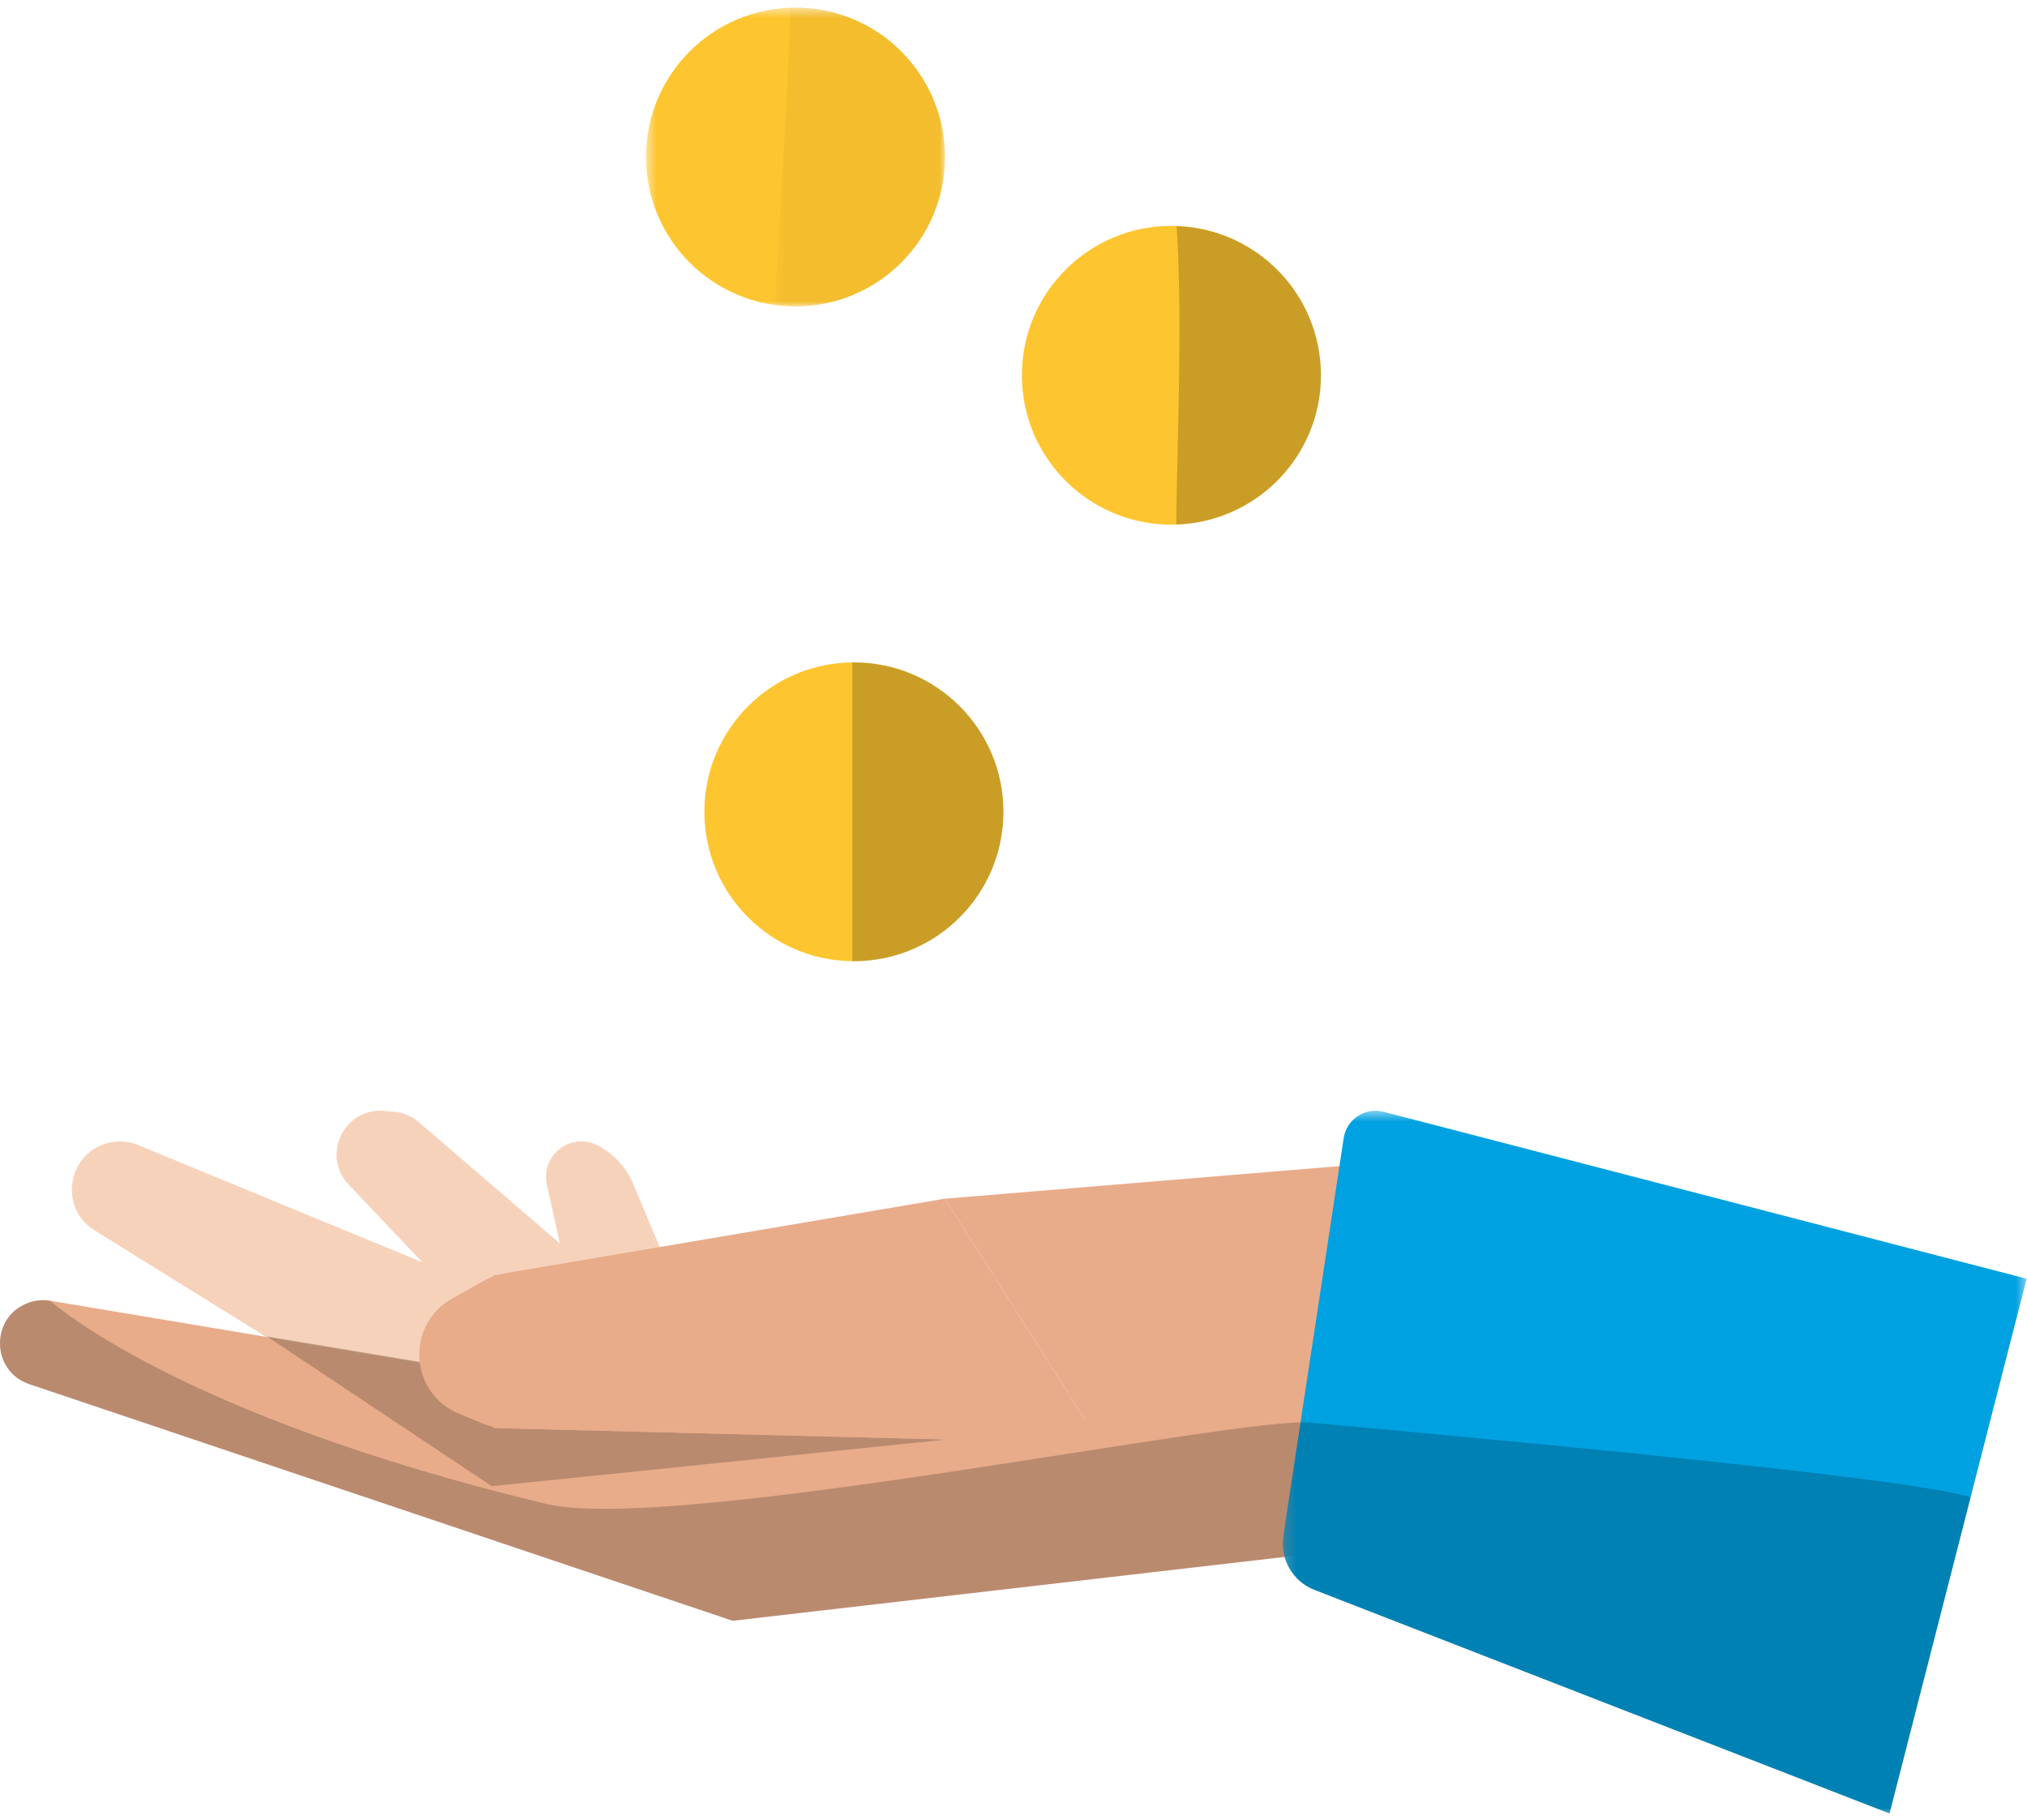 <?xml version="1.0" encoding="UTF-8"?>
<svg width="186px" height="167px" viewBox="0 0 186 167" version="1.1" xmlns="http://www.w3.org/2000/svg" xmlns:xlink="http://www.w3.org/1999/xlink">
    <!-- Generator: Sketch 52.3 (67297) - http://www.bohemiancoding.com/sketch -->
    <title>Hand illo</title>
    <desc>Created with Sketch.</desc>
    <defs>
        <polygon id="path-1" points="0.229 0.491 68.492 0.491 68.492 64.983 0.229 64.983"></polygon>
        <polygon id="path-3" points="0.537 0.569 27.978 0.569 27.978 27.991 0.537 27.991"></polygon>
        <polygon id="path-5" points="0.524 0.569 16.091 0.569 16.091 27.992 0.524 27.992"></polygon>
    </defs>
    <g id="Page-1" stroke="none" stroke-width="1" fill="none" fill-rule="evenodd">
        <g id="JISA" transform="translate(-894, -4269)">
            <g id="Ch-04-Things-to-consider" transform="translate(184, 3964)">
                <g id="02" transform="translate(551, 275)">
                    <g id="img" transform="translate(132, 0)">
                        <g id="Hand-illo" transform="translate(27, 30)">
                            <polygon id="Fill-1" fill="#E8AC8B" points="124.35 106.898 86.711 110.006 100.94 132.463 122.009 142.57"></polygon>
                            <g id="Group-37" transform="translate(0, 0.129)">
                                <path d="M50.18,108.57 L53.183,122.228 L63.859,122.228 L58.104,108.523 C57.466,107.003 56.315,105.754 54.853,104.994 C52.407,103.723 49.588,105.88 50.18,108.57" id="Fill-2" fill="#F7D2BA"></path>
                                <path d="M31.99,108.581 L44.756,122.041 L63.578,124.474 L38.432,102.859 C37.795,102.311 37.002,101.977 36.165,101.903 L35.258,101.823 C31.575,101.499 29.448,105.899 31.99,108.581" id="Fill-4" fill="#F7D2BA"></path>
                                <path d="M8.682,112.791 L29.305,125.597 L48.495,125.597 L53.184,121.667 L12.698,104.965 C11.941,104.652 11.111,104.556 10.302,104.688 C6.276,105.345 5.217,110.639 8.682,112.791" id="Fill-6" fill="#F7D2BA"></path>
                                <polygon id="Fill-8" fill="#E8AC8B" points="120.605 142.44 67.23 148.616 64.608 129.152 114.854 130.509"></polygon>
                                <path d="M67.23,148.616 L2.698,126.903 C-0.916,125.687 -0.893,120.572 2.731,119.389 C3.338,119.19 3.985,119.141 4.615,119.247 L67.23,129.714 L67.23,148.616 Z" id="Fill-10" fill="#E8AC8B"></path>
                                <polyline id="Fill-12" fill="#000000" opacity="0.2" points="38.467 124.609 45.318 130.931 86.894 131.98 45.13 136.265 24.482 122.513 46.858 126.24 54.783 126.24 55.715 122.047 58.745 123.212 62.708 121.814 66.903 118.553 45.318 116.895 43.595 122.047"></polyline>
                                <path d="M86.711,109.876 L46.325,116.724 C45.659,116.837 45.016,117.064 44.426,117.395 L41.478,119.051 C37.194,121.457 37.575,127.743 42.12,129.614 L44.311,130.517 C44.976,130.791 45.686,130.94 46.405,130.958 L100.941,132.334 L86.711,109.876 Z" id="Fill-14" fill="#E8AC8B"></path>
                                <g id="Group-18" transform="translate(117.474, 101.318)">
                                    <mask id="mask-2" fill="white">
                                        <use xlink:href="#path-1"></use>
                                    </mask>
                                    <g id="Clip-17"></g>
                                    <path d="M5.824,3 L0.281,39.524 C-0.04,41.635 1.148,43.685 3.138,44.459 L55.912,64.983 L68.492,15.906 L9.486,0.586 C7.791,0.146 6.086,1.269 5.824,3" id="Fill-16" fill="#00A1E0" mask="url(#mask-2)"></path>
                                </g>
                                <path d="M92.076,74.373 C92.076,81.945 85.933,88.083 78.356,88.083 C70.777,88.083 64.634,81.945 64.634,74.373 C64.634,66.8 70.777,60.661 78.356,60.661 C85.933,60.661 92.076,66.8 92.076,74.373" id="Fill-19" fill="#FDC52F"></path>
                                <path d="M121.212,34.311 C121.212,41.883 115.069,48.022 107.491,48.022 C99.913,48.022 93.77,41.883 93.77,34.311 C93.77,26.739 99.913,20.6 107.491,20.6 C115.069,20.6 121.212,26.739 121.212,34.311" id="Fill-21" fill="#FDC52F"></path>
                                <g id="Group-25" transform="translate(58.737, 0)">
                                    <mask id="mask-4" fill="white">
                                        <use xlink:href="#path-3"></use>
                                    </mask>
                                    <g id="Clip-24"></g>
                                    <path d="M27.978,14.28 C27.978,21.853 21.835,27.991 14.258,27.991 C6.68,27.991 0.537,21.853 0.537,14.28 C0.537,6.708 6.68,0.569 14.258,0.569 C21.835,0.569 27.978,6.708 27.978,14.28" id="Fill-23" fill="#FDC52F" mask="url(#mask-4)"></path>
                                </g>
                                <g id="Group-36">
                                    <g id="Group-28" transform="translate(0, 118.787)" fill="#000000" opacity="0.2">
                                        <path d="M120.279,11.645 C113.754,11.019 61.68,21.868 50.121,19.099 C16.091,10.947 4.615,0.46 4.615,0.46 C3.985,0.355 3.338,0.403 2.731,0.602 C-0.893,1.786 -0.916,6.9 2.698,8.116 L67.23,29.829 L117.888,23.968 C118.267,25.314 119.241,26.457 120.612,26.991 L173.385,47.515 L180.825,18.491 C174.905,16.519 127.077,12.299 120.279,11.645" id="Fill-26"></path>
                                    </g>
                                    <path d="M78.356,60.661 C78.306,60.661 78.258,60.668 78.208,60.669 L78.208,88.076 C78.258,88.077 78.306,88.084 78.356,88.084 C85.933,88.084 92.076,81.944 92.076,74.373 C92.076,66.8 85.933,60.661 78.356,60.661" id="Fill-29" fill="#000000" opacity="0.2"></path>
                                    <path d="M107.975,20.624 C108.513,29.728 108.049,38.869 107.927,48 C115.301,47.768 121.212,41.736 121.212,34.311 C121.212,26.902 115.327,20.882 107.975,20.624" id="Fill-31" fill="#000000" opacity="0.2"></path>
                                    <g id="Group-35" transform="translate(70.624, 0)">
                                        <mask id="mask-6" fill="white">
                                            <use xlink:href="#path-5"></use>
                                        </mask>
                                        <g id="Clip-34"></g>
                                        <path d="M2.37,0.569 C2.215,0.569 2.063,0.588 1.908,0.592 C1.671,9.448 0.938,18.282 0.555,27.133 C0.545,27.372 0.535,27.613 0.524,27.853 C1.13,27.935 1.743,27.992 2.37,27.992 C9.948,27.992 16.091,21.852 16.091,14.281 C16.091,6.708 9.948,0.569 2.37,0.569" id="Fill-33" fill="#000000" opacity="0.2" mask="url(#mask-6)"></path>
                                    </g>
                                </g>
                            </g>
                        </g>
                    </g>
                </g>
            </g>
        </g>
    </g>
</svg>